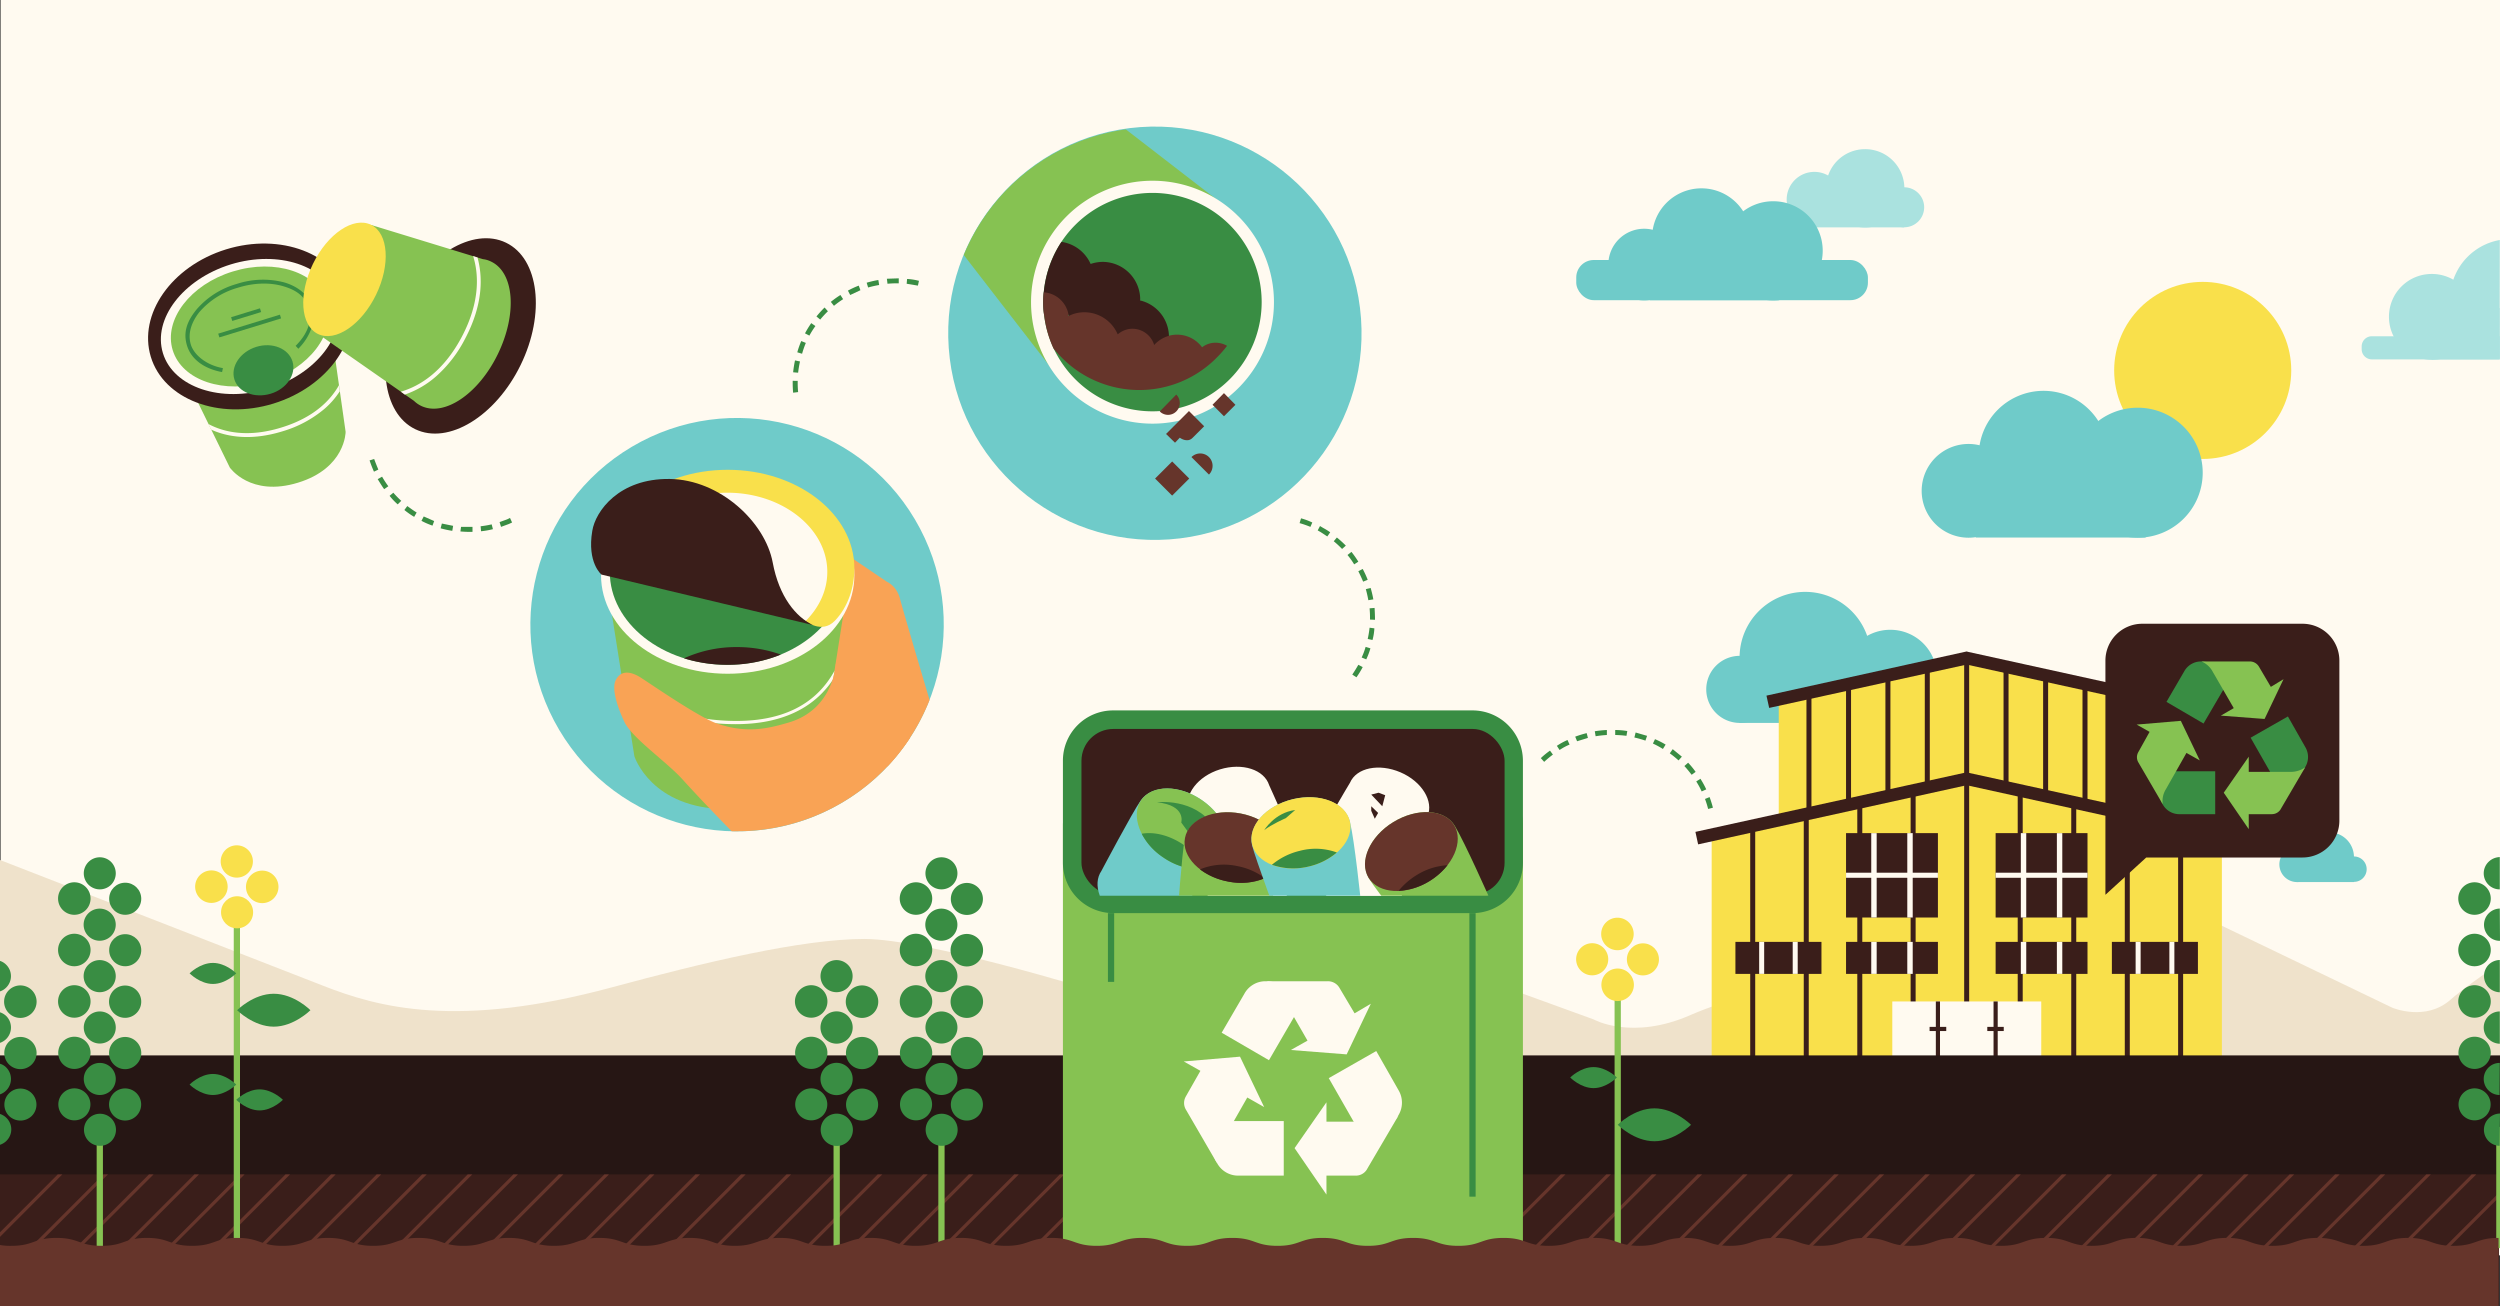 <svg xmlns="http://www.w3.org/2000/svg" xmlns:xlink="http://www.w3.org/1999/xlink" viewBox="0 0 1200 627"><rect x="0" y="0" width="1200" height="627" fill="#333333" stroke="none"/><defs><style>.a,.h,.m,.p,.r,.s{fill:none;}.b{fill:#fffaf0;}.c{fill:#efe2cb;}.d{fill:#f9e04b;}.e{fill:#aae2df;}.f{fill:#6fcbc9;}.g{fill:#3a1e1a;}.h{stroke:#3a1e1a;stroke-width:2px;}.h,.m,.p,.r,.s{stroke-miterlimit:10;}.i{fill:#398d43;}.j{fill:#86c252;}.k{fill:#261614;}.l{clip-path:url(#a);}.m{stroke:#66352b;stroke-width:1.55px;}.n{fill:#66352b;}.o{fill:#f9a355;}.p{stroke:#398d43;}.p,.r{stroke-width:3px;}.q{clip-path:url(#b);}.r,.s{stroke:#86c252;}.s{stroke-width:1.8px;}</style><clipPath id="a"><rect class="a" x="-0.4" y="563.7" width="1199.9" height="62.83"/></clipPath><clipPath id="b"><rect class="a" x="511.4" y="324" width="218.4" height="105.95" rx="16.4" ry="16.4"/></clipPath></defs><title>how-to-recycle-k-cups</title><rect class="b" x="0.3" width="1199.8" height="602.57"/><path class="c" d="M1200,462.3c-9.2,6.3-18.6,13-23.7,17.5-12,10.7-28,3.9-28,3.9L1017.9,421s-177.8,53.5-206.2,66.1-46.8,2.2-46.8,2.2L717,471.9,699.7,520,1200,530.2Z"/><path class="c" d="M525.7,475.7s-80.8-25-110.8-25S337.8,462,293.8,473.9c-74.5,20.1-112.2,9.7-139.1-.9C132.1,464.1,31.6,425.1,0,412.8V529.9l492.2,11.2S559.8,490.1,525.7,475.7Z"/><circle class="d" cx="1057.3" cy="177.8" r="42.5"/><path class="e" d="M876.5,90.4a18.8,18.8,0,1,0,18.7-18.8A18.7,18.7,0,0,0,876.5,90.4Z"/><path class="e" d="M857.6,95.8a13.3,13.3,0,1,0,13.3-13.3A13.3,13.3,0,0,0,857.6,95.8Z"/><path class="e" d="M904.4,99.5a9.6,9.6,0,1,0,9.6-9.6A9.6,9.6,0,0,0,904.4,99.5Z"/><rect class="e" x="870.9" y="93.1" width="43.1" height="16.04"/><path class="f" d="M1106.1,411.4a11.9,11.9,0,1,0,11.9-11.9A11.9,11.9,0,0,0,1106.1,411.4Z"/><path class="f" d="M1094.1,414.9a8.5,8.5,0,1,0,8.4-8.5A8.5,8.5,0,0,0,1094.1,414.9Z"/><path class="f" d="M1123.8,417.2a6.1,6.1,0,1,0,6.1-6.1A6.1,6.1,0,0,0,1123.8,417.2Z"/><rect class="f" x="1102.5" y="413.2" width="27.4" height="10.19"/><path class="f" d="M1012,218.6a31.1,31.1,0,1,1-31.1-31A31.1,31.1,0,0,1,1012,218.6Z"/><path class="f" d="M1057.3,226.9a31.2,31.2,0,1,1-31.1-31.2A31.2,31.2,0,0,1,1057.3,226.9Z"/><path class="f" d="M967.4,235.6a22.5,22.5,0,1,1-22.5-22.5A22.5,22.5,0,0,1,967.4,235.6Z"/><rect class="f" x="948.4" y="220.5" width="81.5" height="37.52"/><path class="f" d="M898,315.6a31.5,31.5,0,1,1-31.5-31.5A31.5,31.5,0,0,1,898,315.6Z"/><path class="f" d="M929.7,324.7a22.4,22.4,0,1,1-22.4-22.4A22.3,22.3,0,0,1,929.7,324.7Z"/><path class="f" d="M851.2,330.9a16.1,16.1,0,1,1-16.1-16.1A16.1,16.1,0,0,1,851.2,330.9Z"/><rect class="f" x="834.9" y="320.1" width="72.4" height="26.9"/><path class="e" d="M1199.9,115.2a28.9,28.9,0,0,0-.1,56.9"/><path class="e" d="M1146.7,152a20.6,20.6,0,1,0,20.5-20.5A20.5,20.5,0,0,0,1146.7,152Z"/><rect class="e" x="1167.2" y="147.8" width="32.6" height="24.71"/><polygon class="d" points="1034.2 414.1 853.8 414.1 853.8 336.2 944 316.4 1034.2 336.2 1034.2 414.1"/><rect class="g" x="867.1" y="332.2" width="2.4" height="81.93"/><rect class="g" x="886.1" y="328.5" width="2.4" height="85.65"/><rect class="g" x="905" y="323.8" width="2.4" height="90.31"/><rect class="g" x="923.9" y="319.2" width="2.4" height="94.96"/><rect class="g" x="942.8" y="316.4" width="2.4" height="97.75"/><rect class="g" x="961.7" y="319.2" width="2.4" height="94.96"/><rect class="g" x="980.7" y="323.8" width="2.4" height="90.31"/><rect class="g" x="999.6" y="328.5" width="2.4" height="85.65"/><rect class="g" x="1018.5" y="332.2" width="2.4" height="81.93"/><polygon class="g" points="1038.9 339.8 944 319 849.2 339.8 847.9 333.9 944 312.7 944.7 312.9 1040.2 333.9 1038.9 339.8"/><polygon class="d" points="1066.5 507.2 821.6 507.2 821.6 401.5 944 374.6 1066.5 401.5 1066.5 507.2"/><rect class="g" x="840.1" y="396" width="2.4" height="111.2"/><rect class="g" x="865.8" y="390.9" width="2.4" height="116.25"/><rect class="g" x="891.5" y="384.6" width="2.4" height="122.57"/><rect class="g" x="917.1" y="378.3" width="2.4" height="128.88"/><rect class="g" x="942.8" y="374.5" width="2.4" height="132.67"/><rect class="g" x="968.5" y="378.3" width="2.4" height="128.88"/><rect class="b" x="908.3" y="480.7" width="71.5" height="26.51"/><line class="h" x1="957.9" y1="507.2" x2="957.9" y2="480.7"/><line class="h" x1="930.2" y1="480.7" x2="930.2" y2="507.2"/><line class="h" x1="953.9" y1="493.9" x2="961.8" y2="493.9"/><line class="h" x1="926.2" y1="493.9" x2="934.2" y2="493.9"/><rect class="g" x="994.2" y="384.6" width="2.4" height="122.57"/><rect class="g" x="1019.9" y="390.9" width="2.4" height="116.25"/><rect class="g" x="1045.5" y="396" width="2.4" height="111.2"/><rect class="g" x="957.9" y="399.9" width="44.1" height="40.51"/><rect class="b" x="987.3" y="399.9" width="2.6" height="40.51"/><rect class="b" x="970" y="399.9" width="2.6" height="40.51"/><rect class="g" x="957.9" y="452.1" width="44.1" height="15.37"/><rect class="b" x="987.3" y="452.1" width="2.6" height="15.37"/><rect class="b" x="970" y="452.1" width="2.6" height="15.37"/><rect class="g" x="1013.7" y="452.1" width="41.3" height="15.37"/><rect class="b" x="1041.3" y="452.1" width="2.4" height="15.37"/><rect class="b" x="1025.1" y="452.1" width="2.4" height="15.37"/><rect class="g" x="833" y="452.1" width="41.3" height="15.37"/><rect class="b" x="860.5" y="452.1" width="2.4" height="15.37"/><rect class="b" x="844.4" y="452.1" width="2.4" height="15.37"/><rect class="b" x="957.9" y="418.9" width="44.1" height="2.44"/><rect class="g" x="886.1" y="399.9" width="44.1" height="40.51"/><rect class="b" x="915.5" y="399.9" width="2.6" height="40.51"/><rect class="b" x="898.2" y="399.9" width="2.6" height="40.51"/><rect class="g" x="886.1" y="452.1" width="44.1" height="15.37"/><rect class="b" x="915.5" y="452.1" width="2.6" height="15.37"/><rect class="b" x="898.2" y="452.1" width="2.6" height="15.37"/><rect class="b" x="886.1" y="418.9" width="44.1" height="2.44"/><polygon class="g" points="1073 405.3 944 376.9 815.1 405.3 813.8 399.3 944 370.7 944.7 370.9 1074.3 399.3 1073 405.3"/><path class="g" d="M1105.2,299.4h-76.9a17.7,17.7,0,0,0-17.7,17.7V429.5l19.6-17.9h75a17.7,17.7,0,0,0,17.7-17.7V317.1A17.7,17.7,0,0,0,1105.2,299.4Z"/><path class="i" d="M1048.4,322.3a9.2,9.2,0,0,1,8.2-4.8c3.9,0,6.8,1.8,9,5.4l3.2,5.4-11.1,19-17.8-10.4Z"/><path class="j" d="M1062.2,322.6a10.9,10.9,0,0,0-5.5-5.1h23a5.1,5.1,0,0,1,4.6,2.5l5.7,9.7,6.1-3.7-9.1,19.1-21-1.6,6.2-3.6Z"/><path class="i" d="M1106.6,358.7a9.3,9.3,0,0,1-.1,9.5c-1.9,3.3-4.9,4.9-9.2,5h-6.1l-10.9-19.1,17.9-10.2Z"/><path class="j" d="M1099.4,370.5a12,12,0,0,0,7.1-2.2l-11.6,19.8a4.9,4.9,0,0,1-4.4,2.7h-11.1V398l-12-17.5,12-17.3v7.3Z"/><path class="i" d="M1046.4,390.8a9.1,9.1,0,0,1-8.3-4.7c-1.9-3.3-1.9-6.8.2-10.5l3-5.4h22v20.6Z"/><path class="j" d="M1039.7,378.7a10.9,10.9,0,0,0-1.6,7.3l-11.6-19.9a4.9,4.9,0,0,1-.1-5.1l5.4-9.7-6.2-3.5,21.2-1.8,9.1,19-6.4-3.6Z"/><path class="f" d="M840.4,114a23.7,23.7,0,1,1-23.7-23.6A23.7,23.7,0,0,1,840.4,114Z"/><path class="f" d="M874.9,120.3a23.8,23.8,0,1,1-23.7-23.7A23.7,23.7,0,0,1,874.9,120.3Z"/><path class="f" d="M806.4,127a17.2,17.2,0,1,1-17.1-17.2A17.2,17.2,0,0,1,806.4,127Z"/><rect class="f" x="791.9" y="115.5" width="62.1" height="28.6"/><rect class="f" x="756.6" y="124.8" width="140" height="19.28" rx="8.4" ry="8.4"/><path class="e" d="M1199.9,172.5h-61.5a4.9,4.9,0,0,1-4.8-4.8v-1.5a4.9,4.9,0,0,1,4.8-4.8h61.5"/><path class="k" d="M21.3,569.6C32,569.6,32,578,42.7,578s10.8-8.4,21.5-8.4S74.9,578,85.6,578s10.7-8.4,21.4-8.4,10.8,8.4,21.5,8.4,10.7-8.4,21.4-8.4,10.7,8.4,21.4,8.4,10.8-8.4,21.5-8.4,10.7,8.4,21.4,8.4,10.7-8.4,21.4-8.4,10.8,8.4,21.5,8.4,10.7-8.4,21.4-8.4,10.7,8.4,21.4,8.4,10.7-8.4,21.5-8.4,10.7,8.4,21.4,8.4,10.7-8.4,21.4-8.4,10.7,8.4,21.4,8.4,10.7-8.4,21.5-8.4,10.7,8.4,21.4,8.4,10.7-8.4,21.4-8.4,10.7,8.4,21.5,8.4,10.7-8.4,21.4-8.4,10.7,8.4,21.4,8.4,10.7-8.4,21.4-8.4,10.8,8.4,21.5,8.4,10.7-8.4,21.4-8.4,10.7,8.4,21.4,8.4,10.7-8.4,21.5-8.4,10.7,8.4,21.4,8.4,10.7-8.4,21.4-8.4S675,578,685.7,578s10.7-8.4,21.4-8.4,10.7,8.4,21.5,8.4,10.7-8.4,21.4-8.4,10.7,8.4,21.4,8.4,10.7-8.4,21.4-8.4,10.8,8.4,21.5,8.4,10.7-8.4,21.4-8.4,10.7,8.4,21.4,8.4,10.8-8.4,21.5-8.4S889.3,578,900,578s10.7-8.4,21.4-8.4,10.7,8.4,21.5,8.4,10.7-8.4,21.4-8.4S975,578,985.7,578s10.7-8.4,21.4-8.4,10.8,8.4,21.5,8.4,10.7-8.4,21.4-8.4,10.7,8.4,21.4,8.4,10.7-8.4,21.5-8.4,10.7,8.4,21.4,8.4,10.7-8.4,21.4-8.4,10.7,8.4,21.4,8.4,10.8-8.4,21.5-8.4,10.7,8.4,21.4,8.4V506.6H-.2V578C10.6,578,10.6,569.6,21.3,569.6Z"/><rect class="g" x="-0.4" y="563.7" width="1199.9" height="62.83"/><g class="l"><line class="m" x1="43.5" y1="549" x2="-48.7" y2="641.4"/><line class="m" x1="65.4" y1="549" x2="-26.9" y2="641.4"/><line class="m" x1="87.3" y1="549" x2="-5" y2="641.4"/><line class="m" x1="109.1" y1="549" x2="16.8" y2="641.4"/><line class="m" x1="131" y1="549" x2="38.7" y2="641.4"/><line class="m" x1="152.8" y1="549" x2="60.6" y2="641.4"/><line class="m" x1="174.7" y1="549" x2="82.4" y2="641.4"/><line class="m" x1="196.6" y1="549" x2="104.3" y2="641.4"/><line class="m" x1="218.4" y1="549" x2="126.2" y2="641.4"/><line class="m" x1="240.3" y1="549" x2="148" y2="641.4"/><line class="m" x1="262.2" y1="549" x2="169.9" y2="641.4"/><line class="m" x1="284" y1="549" x2="191.7" y2="641.4"/><line class="m" x1="305.9" y1="549" x2="213.6" y2="641.4"/><line class="m" x1="327.7" y1="549" x2="235.5" y2="641.4"/><line class="m" x1="349.6" y1="549" x2="257.3" y2="641.4"/><line class="m" x1="371.5" y1="549" x2="279.2" y2="641.4"/><line class="m" x1="393.3" y1="549" x2="301.1" y2="641.4"/><line class="m" x1="415.2" y1="549" x2="322.9" y2="641.4"/><line class="m" x1="437.1" y1="549" x2="344.8" y2="641.4"/><line class="m" x1="458.9" y1="549" x2="366.6" y2="641.4"/><line class="m" x1="480.8" y1="549" x2="388.5" y2="641.4"/><line class="m" x1="502.6" y1="549" x2="410.4" y2="641.4"/><line class="m" x1="524.5" y1="549" x2="432.2" y2="641.4"/><line class="m" x1="546.4" y1="549" x2="454.1" y2="641.4"/><line class="m" x1="568.2" y1="549" x2="475.9" y2="641.4"/><line class="m" x1="590.1" y1="549" x2="497.8" y2="641.4"/><line class="m" x1="612" y1="549" x2="519.7" y2="641.4"/><line class="m" x1="633.8" y1="549" x2="541.5" y2="641.4"/><line class="m" x1="655.7" y1="549" x2="563.4" y2="641.4"/><line class="m" x1="677.5" y1="549" x2="585.3" y2="641.4"/><line class="m" x1="699.4" y1="549" x2="607.1" y2="641.4"/><line class="m" x1="721.3" y1="549" x2="629" y2="641.4"/><line class="m" x1="743.1" y1="549" x2="650.8" y2="641.4"/><line class="m" x1="765" y1="549" x2="672.7" y2="641.4"/><line class="m" x1="786.8" y1="549" x2="694.6" y2="641.4"/><line class="m" x1="808.7" y1="549" x2="716.4" y2="641.4"/><line class="m" x1="830.6" y1="549" x2="738.3" y2="641.4"/><line class="m" x1="852.4" y1="549" x2="760.2" y2="641.4"/><line class="m" x1="874.3" y1="549" x2="782" y2="641.4"/><line class="m" x1="896.2" y1="549" x2="803.9" y2="641.4"/><line class="m" x1="918" y1="549" x2="825.7" y2="641.4"/><line class="m" x1="939.9" y1="549" x2="847.6" y2="641.4"/><line class="m" x1="961.7" y1="549" x2="869.5" y2="641.4"/><line class="m" x1="983.6" y1="549" x2="891.3" y2="641.4"/><line class="m" x1="1005.5" y1="549" x2="913.2" y2="641.4"/><line class="m" x1="1027.3" y1="549" x2="935" y2="641.4"/><line class="m" x1="1049.2" y1="549" x2="956.9" y2="641.4"/><line class="m" x1="1071.1" y1="549" x2="978.8" y2="641.4"/><line class="m" x1="1092.9" y1="549" x2="1000.6" y2="641.4"/><line class="m" x1="1114.8" y1="549" x2="1022.5" y2="641.4"/><line class="m" x1="1136.6" y1="549" x2="1044.4" y2="641.4"/><line class="m" x1="1158.5" y1="549" x2="1066.2" y2="641.4"/><line class="m" x1="1180.4" y1="549" x2="1088.1" y2="641.4"/><line class="m" x1="1202.2" y1="549" x2="1109.9" y2="641.4"/><line class="m" x1="1224.1" y1="549" x2="1131.8" y2="641.4"/><line class="m" x1="1245.9" y1="549" x2="1153.7" y2="641.4"/></g><rect class="a" x="-0.4" y="563.7" width="1199.9" height="62.83"/><circle class="f" cx="554.3" cy="160.3" r="99.2" transform="translate(-10 39.7) rotate(-4.1)"/><path class="j" d="M462.6,122.4,512,186.3l82.4-82.5-54-41.7A99.1,99.1,0,0,0,462.6,122.4Z"/><path class="b" d="M512,186.3a58.3,58.3,0,1,1,82.4,0A58.3,58.3,0,0,1,512,186.3Z"/><path class="i" d="M516.2,182.1a52.4,52.4,0,1,1,74,0A52.3,52.3,0,0,1,516.2,182.1Z"/><path class="g" d="M547.2,144.2c0-.2.1-.3.1-.5a18.1,18.1,0,0,0-18-18,18.6,18.6,0,0,0-5.8,1,18.1,18.1,0,0,0-14-10.6,52.9,52.9,0,0,0-8.4,34.8,17.2,17.2,0,0,0,6,1,17.9,17.9,0,0,0,5.7-.9,18.1,18.1,0,0,0,12.3,10.2v.5a18,18,0,1,0,22.1-17.5Z"/><path class="n" d="M581.4,164.7a10.4,10.4,0,0,0-4.4,2,14.9,14.9,0,0,0-14.8-5.8,15.4,15.4,0,0,0-8.2,4.7,10.9,10.9,0,0,0-12.5-7.6,11.3,11.3,0,0,0-5,2.5,17.4,17.4,0,0,0-19.3-10.3,16.9,16.9,0,0,0-4.3,1.5c0-.4-.1-.7-.1-1.1A13,13,0,0,0,501,140.3a53.6,53.6,0,0,0,4.7,27,57.4,57.4,0,0,0,4.1,4.5,51.4,51.4,0,0,0,17,11.4h0a52.2,52.2,0,0,0,57.1-11.4A55.7,55.7,0,0,0,589,166,11,11,0,0,0,581.4,164.7Z"/><rect class="n" x="556.8" y="223.9" width="11.6" height="11.58" transform="translate(2.4 465.1) rotate(-45)"/><polygon class="n" points="587.5 199.8 582 194.3 587.5 188.7 593 194.3 587.5 199.8"/><path class="n" d="M578,204.6l-7.3-7.3-7.3,7.3h0l-3.7,3.7,4.3,4.2,2.3-2.4s3.5,2.7,6.1.1Z"/><path class="n" d="M571.9,219.4a5.9,5.9,0,0,1,8.4,8.4"/><path class="n" d="M564.6,189.4a5.7,5.7,0,0,1,.1,8,5.6,5.6,0,0,1-8,.1"/><path class="j" d="M85.3,173.3l25,51.1s9.8,14.3,32.7,7.3,22.9-24.4,22.9-24.4l-8-56.3Z"/><path class="b" d="M135.1,205.2c-16.5,5.1-28,2.1-35.1-1.7l1.3,2.7c7.5,3.4,18.9,5.6,34.4.8a55.4,55.4,0,0,0,20.1-10.8,38.7,38.7,0,0,0,7.3-8.4l-.4-2.9C158.9,191.7,151.1,200.3,135.1,205.2Z"/><path class="g" d="M131.3,193.7c-26.2,8.1-52.7-2-58.9-22.4s9.9-43.5,36.1-51.6,52.7,2,59,22.4S157.5,185.6,131.3,193.7Z"/><path class="b" d="M110.8,126.9c-23,7.1-37.6,26.2-32.6,42.6s27.9,24.1,50.9,17,37.5-26.2,32.5-42.6S133.7,119.9,110.8,126.9Z"/><path class="j" d="M111.8,130.3c-20.4,6.2-33.4,23.2-28.9,37.8s24.7,21.3,45.1,15.1,33.4-23.3,28.9-37.9S132.2,124,111.8,130.3Z"/><path class="i" d="M140.4,173.5c1.9,6.2-2.8,13.2-10.5,15.5s-15.5-.7-17.4-6.9,2.8-13.2,10.5-15.6S138.5,167.3,140.4,173.5Z"/><path class="i" d="M143.2,167.4l-1.3-1.4c5.8-5.7,8.1-12.2,6.3-18s-5.8-8.7-12.2-10.6-14.2-1.7-21.8.7a38.1,38.1,0,0,0-18.5,11.7c-4.1,5.2-5.6,10.7-4.1,15.6s7.4,9.9,15.4,11.3l-.4,1.9c-8.7-1.6-14.8-6.2-16.8-12.6s-.1-11.7,4.5-17.4a39.6,39.6,0,0,1,19.3-12.3,40.3,40.3,0,0,1,23-.7c6.9,2.1,11.7,6.3,13.4,11.9S149.5,161.1,143.2,167.4Z"/><rect class="i" x="110.9" y="150.1" width="14.5" height="1.88" transform="translate(-39.2 41.4) rotate(-17.1)"/><rect class="i" x="104.3" y="155.6" width="31" height="1.88" transform="translate(-40.7 42.1) rotate(-17.1)"/><path class="g" d="M192.3,147.2c12-24.7,34.7-38.4,50.6-30.7s19,34.1,7,58.7-34.7,38.5-50.6,30.8S180.3,171.9,192.3,147.2Z"/><path class="j" d="M231.8,124.4,178.2,108s-17.1-2.6-27.6,18.9,2.1,33.4,2.1,33.4l46,32.1a13.1,13.1,0,0,0,3.4,2.4c11.1,5.4,27.6-5.7,36.9-24.9s7.9-38.9-3.2-44.3A11.5,11.5,0,0,0,231.8,124.4Z"/><path class="d" d="M178.1,107.9c-8.4-4.1-20.9,4.3-27.9,18.8s-6,29.5,2.4,33.6,20.9-4.4,27.9-18.8S186.5,112,178.1,107.9Z"/><path class="b" d="M223.3,162.5c8.9-16.9,8.3-30.2,5.9-38.9l-2.1-.7c2.6,8.3,3.6,21.6-5.4,38.7s-20.6,23.9-29.3,26.4l1.9,1.4a44.6,44.6,0,0,0,15.2-8.9A61.6,61.6,0,0,0,223.3,162.5Z"/><circle class="f" cx="353.8" cy="299.9" r="99.2" transform="translate(-103.4 221.8) rotate(-30.6)"/><path class="o" d="M446.2,336c-6.9-23.1-13.5-45.8-14.2-48.6-1.6-6.2-6.2-8.1-6.2-8.1l-59.4-40.2s-23.5,24.1-26.6,28.7-2.2,45.5,0,50.6L426,367.9A101.2,101.2,0,0,0,446.2,336Z"/><path class="j" d="M290.8,276.5,304.5,363s8,25.4,44.8,25.4S394.1,363,394.1,363l13.6-86.5Z"/><path class="b" d="M341.8,345.4a161.2,161.2,0,0,1-41.8-11l.3,1.9A160.4,160.4,0,0,0,341.6,347c4,.4,7.9.6,11.6.6,21.4,0,37.3-7.3,46.7-21.5l.7-4.2C390.4,340.6,370.6,348.5,341.8,345.4Z"/><path class="j" d="M403.4,272.8c0,22.4-24.3,40.5-54.1,40.5s-54.1-18.1-54.1-40.5,24.2-40.6,54.1-40.6S403.4,250.4,403.4,272.8Z"/><path class="b" d="M349.3,323.4c-33.5,0-60.8-21.2-60.8-47.3s27.3-47.3,60.8-47.3,60.8,21.2,60.8,47.3S382.8,323.4,349.3,323.4Z"/><path class="i" d="M349.1,319.1c-31.1,0-56.4-20-56.4-44.6s25.3-44.6,56.4-44.6,56.3,20,56.3,44.6S380.1,319.1,349.1,319.1Z"/><path class="g" d="M349.1,319.1a67.2,67.2,0,0,0,25.7-4.9,62.1,62.1,0,0,0-21-3.6,60.3,60.3,0,0,0-25.5,5.4A70.2,70.2,0,0,0,349.1,319.1Z"/><path class="d" d="M349.3,225.5c-33.5,0-60.8,21.2-60.8,47.3l36.6-5.8,61.5,31s7.8,6.5,14.1,0,9.4-16,9.4-25.2C410.1,246.7,382.8,225.5,349.3,225.5Z"/><path class="b" d="M349.1,236.5c-24.9,0-45.4,15.1-47.8,34.2l23.8-3.7,61.5,31a.1.1,0,0,1,.1.1c6.5-6.5,10.4-14.7,10.4-23.6C397.1,253.6,375.5,236.5,349.1,236.5Z"/><path class="g" d="M390.1,300c-8-3.9-16.1-13.4-19.2-30-3.6-19.3-25.2-39.8-49.5-40.1s-35.6,15.5-37.1,24.9c-2.6,15.3,4.4,21,4.4,21Z"/><path class="o" d="M436.8,354.2c-15.2-15.7-35.6-35.6-35.6-35.6s-.9,21.8-22.6,28.2c-10.2,3-20.3,5.4-34.7.4-8.6-3.1-30.4-18.1-36.1-21.8s-10.1-3.4-12.3,1.2,1.7,14.7,4.3,20.1c3.8,7.7,20.2,19,27.7,27.3s17.8,19,23.7,25h2.6A99.3,99.3,0,0,0,436.8,354.2Z"/><path class="i" d="M177.4,221l2.2-.7c.6,1.7,1.3,3.4,2,5.1l-2.1,1Q178.3,223.7,177.4,221Zm3.9,9,2.1-1.2a45.3,45.3,0,0,0,3,4.6l-2,1.4C183.3,233.3,182.3,231.6,181.3,230Zm7.5,6.5a46.4,46.4,0,0,0,3.8,3.9l-1.7,1.7A30.4,30.4,0,0,1,187,238Zm6.7,6.4c1.5,1.1,3,2.2,4.5,3.1l-1.2,2.1a39.5,39.5,0,0,1-4.7-3.3Zm7.9,5,5,2.2-.8,2.2a35.4,35.4,0,0,1-5.3-2.3Zm8.7,3.4,5.4,1.1-.4,2.4a50.5,50.5,0,0,1-5.6-1.2Zm9.2,1.6h5.5v2.4a56.2,56.2,0,0,1-5.8-.2Zm9.4-.3a45.1,45.1,0,0,0,5.3-.9l.6,2.3a37.8,37.8,0,0,1-5.7,1Zm9.1-2,3.6-1.3,1.4-.7,1,2.2-1.5.7-3.8,1.4Z"/><path class="i" d="M441.1,134.8l-.5,2.3-5.4-.9.2-2.3A28.2,28.2,0,0,1,441.1,134.8Zm-9.7-1.2V136a48.7,48.7,0,0,0-5.4.2l-.3-2.4Zm-9.8.8.4,2.4a50.5,50.5,0,0,0-5.3,1.2l-.7-2.3A50.7,50.7,0,0,1,421.6,134.4Zm-9.4,2.7.8,2.2-4.9,2.3-1.1-2.1A41.2,41.2,0,0,1,412.2,137.1Zm-7.5,6.5a44.8,44.8,0,0,0-4.4,3.2l-1.5-1.9a48.4,48.4,0,0,1,4.6-3.3Zm-7.3,5.8a47.3,47.3,0,0,0-3.7,4l-1.8-1.5a52.2,52.2,0,0,1,3.9-4.3Zm-6,7.1a44.3,44.3,0,0,0-2.9,4.6l-2.1-1.1a49.4,49.4,0,0,1,3-4.9Zm-4.6,8.1a45.6,45.6,0,0,0-1.8,5.2l-2.3-.7a42.9,42.9,0,0,1,1.9-5.4Zm-2.8,8.9a50.7,50.7,0,0,0-.9,5.4l-2.4-.2a56.2,56.2,0,0,1,.9-5.7Zm-1.1,9.3a47.8,47.8,0,0,0,.2,5.4l-2.4.3a54.3,54.3,0,0,1-.2-5.7Z"/><path class="i" d="M651.1,325.1l-2-1.3c1-1.5,2-3.1,2.9-4.7l2.1,1.1A40.1,40.1,0,0,1,651.1,325.1Zm4.7-8.6-2.2-.9a35.2,35.2,0,0,0,1.9-5.1l2.3.7A33.9,33.9,0,0,1,655.8,316.5Zm.7-9.8a50.7,50.7,0,0,0,.9-5.4l2.3.3a26.2,26.2,0,0,1-.9,5.6Zm1.1-9.3a48.7,48.7,0,0,0-.2-5.4l2.4-.2c.1,1.9.2,3.8.2,5.7Zm-.8-9.3c-.3-1.7-.7-3.5-1.2-5.3l2.3-.6a49,49,0,0,1,1.3,5.5Zm-2.5-8.9c-.7-1.7-1.5-3.4-2.3-5l2.1-1.1a49,49,0,0,1,2.4,5.2Zm-4.3-8.3a36.5,36.5,0,0,0-3.2-4.5l1.9-1.5a49.8,49.8,0,0,1,3.3,4.7Zm-5.8-7.4a47.3,47.3,0,0,0-4-3.7l1.5-1.8a52.2,52.2,0,0,1,4.3,3.9Zm-7.1-6-3.2-2.1-1.4-.8,1.1-2.1,1.5.9a31.3,31.3,0,0,1,3.4,2.1Zm-8.1-4.6a45.6,45.6,0,0,0-5.2-1.8l.7-2.3a31.6,31.6,0,0,1,5.4,2Z"/><path class="i" d="M822.2,387.7l-2.3.6a44.2,44.2,0,0,0-1.5-4.8l2.2-.9A49.9,49.9,0,0,1,822.2,387.7Zm-3.2-8.8-2.2,1a37.7,37.7,0,0,0-2.6-4.8l2-1.3A42.9,42.9,0,0,1,819,378.9Zm-5.1-8.4-1.9,1.4c-1.1-1.4-2.2-2.8-3.5-4.2l1.8-1.6A38.3,38.3,0,0,1,813.9,370.5Zm-6.6-7.3-1.6,1.8a47.8,47.8,0,0,0-4.2-3.4l1.4-2Zm-7.8-5.8-1.3,2.1a44.5,44.5,0,0,0-4.8-2.6l1-2.1A40.9,40.9,0,0,1,799.5,357.4Zm-8.9-4.2-.8,2.3a46.1,46.1,0,0,0-5.3-1.5l.6-2.4Zm-9.5-2.3-.4,2.3a49,49,0,0,0-5.4-.4v-2.4A36.6,36.6,0,0,1,781.1,350.9Zm-9.8-.5v2.4a49.5,49.5,0,0,0-5.4.6l-.4-2.4A55.1,55.1,0,0,1,771.3,350.4Zm-9.1,3.8-5.2,1.6-.9-2.2a50.1,50.1,0,0,1,5.5-1.7Zm-8.8,3.2a27.7,27.7,0,0,0-4.8,2.6l-1.3-2a31.5,31.5,0,0,1,5.1-2.8Zm-8,4.8a48.7,48.7,0,0,0-4.2,3.5l-1.6-1.8a38.3,38.3,0,0,1,4.4-3.6Z"/><path class="j" d="M731,608.5v-213c0-11.2-10.8-20.4-24.2-20.4H534.3c-13.3,0-24.1,9.2-24.1,20.4v213"/><path class="i" d="M706.8,341H534.3a24.1,24.1,0,0,0-24.1,24.2v48.9a24.2,24.2,0,0,0,24.1,24.2H706.8A24.2,24.2,0,0,0,731,414.1V365.2A24.2,24.2,0,0,0,706.8,341Z"/><rect class="g" x="519.1" y="349.9" width="203.1" height="79.51" rx="15.3" ry="15.3"/><path class="b" d="M597.3,477a11.5,11.5,0,0,1,10.4-6c4.9,0,8.7,2.2,11.4,6.9l4.1,6.7-14.1,24.3-22.7-13.2Z"/><path class="b" d="M614.9,477.4a14.8,14.8,0,0,0-7-6.4h29.2a6.4,6.4,0,0,1,5.8,3.1l7.3,12.3,7.8-4.6-11.6,24.3L619.6,504l8-4.5Z"/><path class="b" d="M671.3,523.3a11.7,11.7,0,0,1-.1,12.1c-2.4,4.2-6.3,6.4-11.7,6.4h-7.8l-13.9-24.3,22.8-13Z"/><path class="b" d="M662.1,538.4a15.4,15.4,0,0,0,9.1-2.8l-14.8,25.2a6.2,6.2,0,0,1-5.6,3.5H636.7v9.1l-15.3-22.3,15.3-22v9.3Z"/><path class="b" d="M594.6,564.3a11.5,11.5,0,0,1-10.4-6c-2.5-4.2-2.4-8.7.2-13.3l3.8-6.9h28v26.2Z"/><path class="b" d="M586.1,548.9a14.4,14.4,0,0,0-2,9.3l-14.7-25.3a6.3,6.3,0,0,1-.2-6.6l7-12.3-8-4.5,27-2.3,11.6,24.2-8.1-4.6Z"/><line class="p" x1="706.8" y1="438.3" x2="706.8" y2="574.4"/><line class="p" x1="533.3" y1="438.3" x2="533.3" y2="471.3"/><g class="q"><path class="b" d="M606.5,435.8c12.7-4,20.7-14.5,17.9-23.4-2.1-6.7-15.2-35.5-15.2-35.5-2.4-7.5-12.9-10.9-23.6-7.6s-17.4,12.2-15.1,19.7c0,0,5,28.9,7.8,37.8S593.7,439.8,606.5,435.8Z"/><path class="b" d="M624.5,412.8c2.7,8.7-5.3,19-18,23s-25.2.1-28-8.6,5.3-19.1,18-23.1S621.7,404,624.5,412.8Z"/><path class="b" d="M644.6,434.6c12.2,5.3,25.2,2.6,28.9-6,2.8-6.4,11.7-36.8,11.7-36.8,3.1-7.2-2.7-16.7-13-21.1s-21.1-2.2-24.2,5c0,0-15.1,25.1-18.8,33.8S632.3,429.4,644.6,434.6Z"/><path class="b" d="M673.3,428.9c-3.6,8.5-16.5,11-28.7,5.7s-19.2-16.3-15.5-24.8,16.4-10.9,28.7-5.7S676.9,420.5,673.3,428.9Z"/><path class="f" d="M577.1,384.2c-11-7.7-24.2-7.6-29.6.1-4,5.7-18.8,33.7-18.8,33.7-4.5,6.5-.7,16.9,8.5,23.3s20.3,6.4,24.8-.1c0,0,19.8-21.5,25.2-29.3S588,391.8,577.1,384.2Z"/><path class="j" d="M547.8,384c5.3-7.5,18.4-7.4,29.3.2s15.5,19.9,10.2,27.4-18.3,7.4-29.2-.2S542.6,391.5,547.8,384Z"/><path class="i" d="M555.4,385.1s17.9-2.3,27.2,11.5l-7.5,4.5-4.9-1.9-3.2-4.4S569.5,386.6,555.4,385.1Z"/><path class="i" d="M578.4,416.9a31,31,0,0,0-10-11.2c-6.8-4.7-14.3-6.6-20.4-5.5a30.4,30.4,0,0,0,10.1,11.2C564.8,416.1,572.4,417.9,578.4,416.9Z"/><path class="j" d="M668.8,394.6c-11.4,6.9-16.6,19.1-11.7,27.1,3.6,5.9,23.4,30.7,23.4,30.7,4.1,6.7,15.2,7.4,24.7,1.6s13.9-16,9.8-22.8c0,0-11.8-26.7-16.7-34.8S680.2,387.6,668.8,394.6Z"/><path class="n" d="M656.9,421.3c-4.7-7.8.6-19.8,11.9-26.7s24.5-6.3,29.2,1.5-.5,19.8-11.8,26.8S661.7,429.1,656.9,421.3Z"/><path class="g" d="M694.8,415.3a31.4,31.4,0,0,0-14.9,4.8,34.9,34.9,0,0,0-8.6,7.5,31.3,31.3,0,0,0,14.9-4.7A33.3,33.3,0,0,0,694.8,415.3Z"/><path class="j" d="M595.6,390.5c-13.1-2.5-25.1,2.9-26.9,12.1-1.4,6.8-3.6,38.5-3.6,38.5-1.5,7.7,6.2,15.7,17.2,17.8s21.1-2.4,22.6-10.1c0,0,9.4-27.7,11.2-36.9S608.7,393.1,595.6,390.5Z"/><path class="n" d="M568.8,402.2c1.7-9,13.8-14.2,26.8-11.7s22.2,11.9,20.5,20.9-13.8,14.3-26.8,11.7S567,411.2,568.8,402.2Z"/><path class="g" d="M607.1,421.5a31.7,31.7,0,0,0-13.3-5.8,29.9,29.9,0,0,0-17.8,1.6,31.7,31.7,0,0,0,13.3,5.8A29.9,29.9,0,0,0,607.1,421.5Z"/><path class="f" d="M620.6,383.6c-13,3.1-21.8,13-19.6,22.2,1.7,6.7,12.8,36.4,12.8,36.4,1.8,7.6,12.2,11.7,23,9.1s18.2-10.9,16.4-18.6c0,0-3-29.1-5.2-38.2S633.5,380.5,620.6,383.6Z"/><path class="d" d="M601,405.3c-2.1-8.9,6.6-18.6,19.6-21.7s25.1,1.6,27.3,10.5-6.6,18.7-19.6,21.8S603.1,414.3,601,405.3Z"/><path class="i" d="M641.7,409.2a29.5,29.5,0,0,0-17.8-.8,32.6,32.6,0,0,0-13.4,6.7,31.1,31.1,0,0,0,17.8.8A31.9,31.9,0,0,0,641.7,409.2Z"/></g><polygon class="g" points="658.2 381.4 663.5 387 664.9 381.7 661.7 380.5 658.2 381.4"/><polygon class="g" points="658.2 387 661.5 390.2 659.9 393 658.2 389.2 658.2 387"/><path class="i" d="M606.8,398.5s5-8.4,14.9-9.7l-4.5,3.9S610.1,395.8,606.8,398.5Z"/><line class="r" x1="776.5" y1="471.3" x2="776.5" y2="599.1"/><path class="d" d="M781.9,453.8a7.8,7.8,0,1,1,0-11A7.8,7.8,0,0,1,781.9,453.8Z"/><circle class="d" cx="788.6" cy="460.5" r="7.7"/><path class="d" d="M769.7,465.9A7.7,7.7,0,0,1,758.8,455a7.7,7.7,0,0,1,10.9,10.9Z"/><path class="d" d="M782,478.2a7.8,7.8,0,1,1,0-11A7.8,7.8,0,0,1,782,478.2Z"/><path class="i" d="M811.7,539.9s-7.9,7.9-17.6,7.9-17.6-7.9-17.6-7.9,7.9-7.9,17.6-7.9S811.7,539.9,811.7,539.9Z"/><path class="i" d="M776.1,517.2s-5,5.1-11.2,5.1-11.2-5.1-11.2-5.1,5-5,11.2-5S776.1,517.2,776.1,517.2Z"/><line class="r" x1="113.7" y1="436.4" x2="113.7" y2="599.1"/><path class="d" d="M119.1,419a7.7,7.7,0,0,1-10.9,0,7.8,7.8,0,0,1,0-11,7.7,7.7,0,1,1,10.9,11Z"/><path class="d" d="M131.4,431.2a7.8,7.8,0,1,1,0-11A7.8,7.8,0,0,1,131.4,431.2Z"/><path class="d" d="M107,431.1a7.8,7.8,0,1,1,0-11A7.8,7.8,0,0,1,107,431.1Z"/><circle class="d" cx="113.8" cy="437.9" r="7.7"/><path class="i" d="M149,484.9s-7.9,7.9-17.6,7.9-17.6-7.9-17.6-7.9,7.8-7.9,17.6-7.9S149,484.9,149,484.9Z"/><path class="i" d="M113.4,467.2s-5,5.1-11.2,5.1S91,467.2,91,467.2s5-5,11.2-5S113.4,467.2,113.4,467.2Z"/><path class="i" d="M113.4,520.6s-5,5-11.2,5-11.2-5-11.2-5,5-5.1,11.2-5.1S113.4,520.6,113.4,520.6Z"/><path class="i" d="M135.8,527.9s-5,5.1-11.2,5.1-11.2-5.1-11.2-5.1,5-5,11.2-5S135.8,527.9,135.8,527.9Z"/><line class="r" x1="451.9" y1="540.9" x2="451.9" y2="599.1"/><path class="i" d="M457.3,523.4a7.7,7.7,0,1,1,0-11A7.8,7.8,0,0,1,457.3,523.4Z"/><path class="i" d="M469.6,535.6a7.8,7.8,0,0,1-11,0,7.7,7.7,0,1,1,11,0Z"/><path class="i" d="M445.2,535.5a7.8,7.8,0,0,1-11,0,7.7,7.7,0,1,1,11,0Z"/><path class="i" d="M457.3,498.7a7.7,7.7,0,1,1,0-11A7.8,7.8,0,0,1,457.3,498.7Z"/><path class="i" d="M469.6,510.9a7.7,7.7,0,0,1-11-10.9,7.8,7.8,0,0,1,11,0A7.7,7.7,0,0,1,469.6,510.9Z"/><path class="i" d="M445.2,510.8a7.7,7.7,0,1,1-11-10.9,7.8,7.8,0,0,1,11,0A7.7,7.7,0,0,1,445.2,510.8Z"/><path class="i" d="M457.3,474a7.7,7.7,0,0,1-10.9,0,7.7,7.7,0,0,1,10.9-10.9A7.7,7.7,0,0,1,457.3,474Z"/><path class="i" d="M469.6,486.3a7.8,7.8,0,1,1,0-11A7.8,7.8,0,0,1,469.6,486.3Z"/><path class="i" d="M445.2,486.2a7.8,7.8,0,1,1,0-11A7.8,7.8,0,0,1,445.2,486.2Z"/><path class="i" d="M457.3,449.3a7.7,7.7,0,0,1-10.9-10.9,7.7,7.7,0,0,1,10.9,10.9Z"/><path class="i" d="M469.6,461.6a7.8,7.8,0,1,1,0-11A7.8,7.8,0,0,1,469.6,461.6Z"/><path class="i" d="M445.2,461.5a7.8,7.8,0,1,1,0-11A7.8,7.8,0,0,1,445.2,461.5Z"/><path class="i" d="M457.3,424.7a7.7,7.7,0,1,1,0-11A7.8,7.8,0,0,1,457.3,424.7Z"/><path class="i" d="M469.6,436.9a7.8,7.8,0,0,1-11,0,7.7,7.7,0,1,1,11,0Z"/><path class="i" d="M445.2,436.8a7.8,7.8,0,1,1,0-11A7.8,7.8,0,0,1,445.2,436.8Z"/><path class="i" d="M457.4,547.8a7.7,7.7,0,1,1,0-11A7.8,7.8,0,0,1,457.4,547.8Z"/><line class="r" x1="401.6" y1="540.9" x2="401.6" y2="599.1"/><path class="i" d="M407,523.4a7.7,7.7,0,0,1-10.9,0,7.8,7.8,0,0,1,0-11,7.7,7.7,0,1,1,10.9,11Z"/><path class="i" d="M419.3,535.6a7.8,7.8,0,0,1-11,0,7.7,7.7,0,1,1,11,0Z"/><path class="i" d="M394.9,535.5a7.8,7.8,0,0,1-11,0,7.7,7.7,0,1,1,11,0Z"/><path class="i" d="M407,498.7a7.7,7.7,0,0,1-10.9,0,7.8,7.8,0,0,1,0-11,7.7,7.7,0,1,1,10.9,11Z"/><path class="i" d="M419.3,510.9a7.7,7.7,0,0,1-11-10.9,7.8,7.8,0,0,1,11,0A7.7,7.7,0,0,1,419.3,510.9Z"/><path class="i" d="M394.9,510.8a7.7,7.7,0,1,1-11-10.9,7.8,7.8,0,0,1,11,0A7.7,7.7,0,0,1,394.9,510.8Z"/><path class="i" d="M407,474a7.7,7.7,0,0,1-10.9-10.9A7.7,7.7,0,0,1,407,474Z"/><path class="i" d="M419.3,486.3a7.8,7.8,0,1,1,0-11A7.8,7.8,0,0,1,419.3,486.3Z"/><path class="i" d="M394.9,486.2a7.8,7.8,0,1,1,0-11A7.8,7.8,0,0,1,394.9,486.2Z"/><path class="i" d="M407.1,547.8a7.7,7.7,0,0,1-10.9,0,7.8,7.8,0,0,1,0-11,7.7,7.7,0,0,1,10.9,11Z"/><line class="r" x1="47.9" y1="540.9" x2="47.9" y2="599.1"/><path class="i" d="M53.3,523.4a7.7,7.7,0,1,1,0-11A7.8,7.8,0,0,1,53.3,523.4Z"/><path class="i" d="M65.5,535.6a7.7,7.7,0,1,1-10.9-10.9,7.7,7.7,0,0,1,10.9,10.9Z"/><path class="i" d="M41.2,535.5a7.8,7.8,0,0,1-11,0,7.7,7.7,0,1,1,11,0Z"/><path class="i" d="M53.3,498.7a7.7,7.7,0,1,1,0-11A7.8,7.8,0,0,1,53.3,498.7Z"/><path class="i" d="M65.5,510.9a7.6,7.6,0,0,1-10.9,0A7.7,7.7,0,0,1,65.5,500,7.6,7.6,0,0,1,65.5,510.9Z"/><path class="i" d="M41.2,510.8a7.7,7.7,0,1,1-11-10.9,7.8,7.8,0,0,1,11,0A7.7,7.7,0,0,1,41.2,510.8Z"/><path class="i" d="M53.3,474a7.7,7.7,0,0,1-10.9,0,7.7,7.7,0,0,1,10.9-10.9A7.7,7.7,0,0,1,53.3,474Z"/><path class="i" d="M65.5,486.3a7.7,7.7,0,0,1-10.9,0,7.8,7.8,0,0,1,0-11,7.7,7.7,0,0,1,10.9,11Z"/><path class="i" d="M41.2,486.2a7.8,7.8,0,1,1,0-11A7.8,7.8,0,0,1,41.2,486.2Z"/><path class="i" d="M53.3,449.3a7.7,7.7,0,1,1-10.9-10.9,7.7,7.7,0,0,1,10.9,10.9Z"/><circle class="i" cx="60.1" cy="456.1" r="7.7"/><path class="i" d="M41.2,461.5a7.8,7.8,0,1,1,0-11A7.8,7.8,0,0,1,41.2,461.5Z"/><path class="i" d="M53.3,424.7a7.7,7.7,0,1,1,0-11A7.8,7.8,0,0,1,53.3,424.7Z"/><circle class="i" cx="60.1" cy="431.4" r="7.7"/><path class="i" d="M41.2,436.8a7.8,7.8,0,1,1,0-11A7.8,7.8,0,0,1,41.2,436.8Z"/><path class="i" d="M53.4,547.8a7.7,7.7,0,1,1,0-11A7.8,7.8,0,0,1,53.4,547.8Z"/><line class="s" x1="1199.1" y1="540.9" x2="1199.1" y2="599.1"/><path class="i" d="M1199.8,525.6a7.5,7.5,0,0,1-5.3-2.2,7.7,7.7,0,0,1,0-11,7.5,7.5,0,0,1,5.4-2.2"/><path class="i" d="M1193.3,535.5a7.8,7.8,0,0,1-11,0,7.7,7.7,0,1,1,11,0Z"/><path class="i" d="M1199.9,501a8,8,0,0,1-5.4-2.3,7.7,7.7,0,0,1,5.4-13.2"/><path class="i" d="M1193.3,510.8a7.7,7.7,0,1,1-11-10.9,7.8,7.8,0,0,1,11,0A7.7,7.7,0,0,1,1193.3,510.8Z"/><path class="i" d="M1199.9,476.3a7.8,7.8,0,0,1-5.4-13.2,7.8,7.8,0,0,1,5.4-2.3"/><path class="i" d="M1193.3,486.2a7.8,7.8,0,1,1,0-11A7.8,7.8,0,0,1,1193.3,486.2Z"/><path class="i" d="M1200,451.6a7.4,7.4,0,0,1-5.5-2.3,7.8,7.8,0,0,1,5.4-13.2"/><path class="i" d="M1193.3,461.5a7.8,7.8,0,1,1,0-11A7.8,7.8,0,0,1,1193.3,461.5Z"/><path class="i" d="M1199.9,426.9a7.5,7.5,0,0,1-5.4-2.2,7.7,7.7,0,0,1,0-11,8,8,0,0,1,5.4-2.3"/><path class="i" d="M1193.3,436.8a7.8,7.8,0,1,1,0-11A7.8,7.8,0,0,1,1193.3,436.8Z"/><path class="i" d="M1199.8,550a7.7,7.7,0,0,1-5.2-13.2,7.6,7.6,0,0,1,5.4-2.3"/><path class="i" d="M0,510.6a6.7,6.7,0,0,1,3,1.8,7.8,7.8,0,0,1,0,11,8,8,0,0,1-3,1.9"/><path class="i" d="M15.3,535.6a7.8,7.8,0,0,1-11,0,7.7,7.7,0,1,1,11,0Z"/><path class="i" d="M0,485.9a7.8,7.8,0,0,1,3,1.8,7.8,7.8,0,0,1,0,11,7.7,7.7,0,0,1-3.1,1.9"/><path class="i" d="M15.3,510.9A7.7,7.7,0,0,1,4.3,500a7.8,7.8,0,0,1,11,0A7.7,7.7,0,0,1,15.3,510.9Z"/><path class="i" d="M-.1,461.2A7.3,7.3,0,0,1,3,463.1,7.7,7.7,0,0,1,3,474a7.3,7.3,0,0,1-3.1,1.9"/><path class="i" d="M15.3,486.3a7.8,7.8,0,1,1,0-11A7.8,7.8,0,0,1,15.3,486.3Z"/><path class="i" d="M0,534.7a7.7,7.7,0,0,1,3.1,1.9,7.7,7.7,0,0,1,0,11A7.7,7.7,0,0,1,0,549.5"/><path class="n" d="M-.5,627H1199.3V594.2c-10.8,0-10.8,3.8-21.7,3.8s-10.9-3.8-21.7-3.8-10.9,3.8-21.7,3.8-10.9-3.8-21.7-3.8-10.9,3.8-21.8,3.8-10.8-3.8-21.7-3.8-10.8,3.8-21.7,3.8-10.8-3.8-21.7-3.8-10.8,3.8-21.7,3.8-10.8-3.8-21.7-3.8-10.9,3.8-21.7,3.8-10.9-3.8-21.7-3.8-10.9,3.8-21.7,3.8-10.9-3.8-21.7-3.8-10.9,3.8-21.7,3.8-10.9-3.8-21.7-3.8-10.9,3.8-21.7,3.8-10.9-3.8-21.7-3.8-10.9,3.8-21.7,3.8-10.9-3.8-21.7-3.8-10.9,3.8-21.8,3.8-10.8-3.8-21.7-3.8S710.9,598,700,598s-10.8-3.8-21.7-3.8-10.8,3.8-21.7,3.8-10.8-3.8-21.7-3.8-10.8,3.8-21.7,3.8-10.8-3.8-21.7-3.8-10.8,3.8-21.7,3.8-10.9-3.8-21.7-3.8-10.9,3.8-21.7,3.8-10.9-3.8-21.7-3.8-10.9,3.8-21.8,3.8-10.8-3.8-21.7-3.8-10.8,3.8-21.7,3.8-10.8-3.8-21.7-3.8S407,598,396.1,598s-10.8-3.8-21.7-3.8-10.9,3.8-21.7,3.8-10.9-3.8-21.7-3.8-10.9,3.8-21.7,3.8-10.9-3.8-21.7-3.8-10.9,3.8-21.7,3.8-10.9-3.8-21.7-3.8-10.9,3.8-21.7,3.8-10.9-3.8-21.7-3.8-10.9,3.8-21.7,3.8-10.9-3.8-21.7-3.8-10.9,3.8-21.8,3.8-10.8-3.8-21.7-3.8S103.1,598,92.2,598s-10.8-3.8-21.7-3.8S59.7,598,48.8,598s-10.8-3.8-21.7-3.8S16.3,598,5.4,598a27.7,27.7,0,0,1-5.4-.4"/></svg>